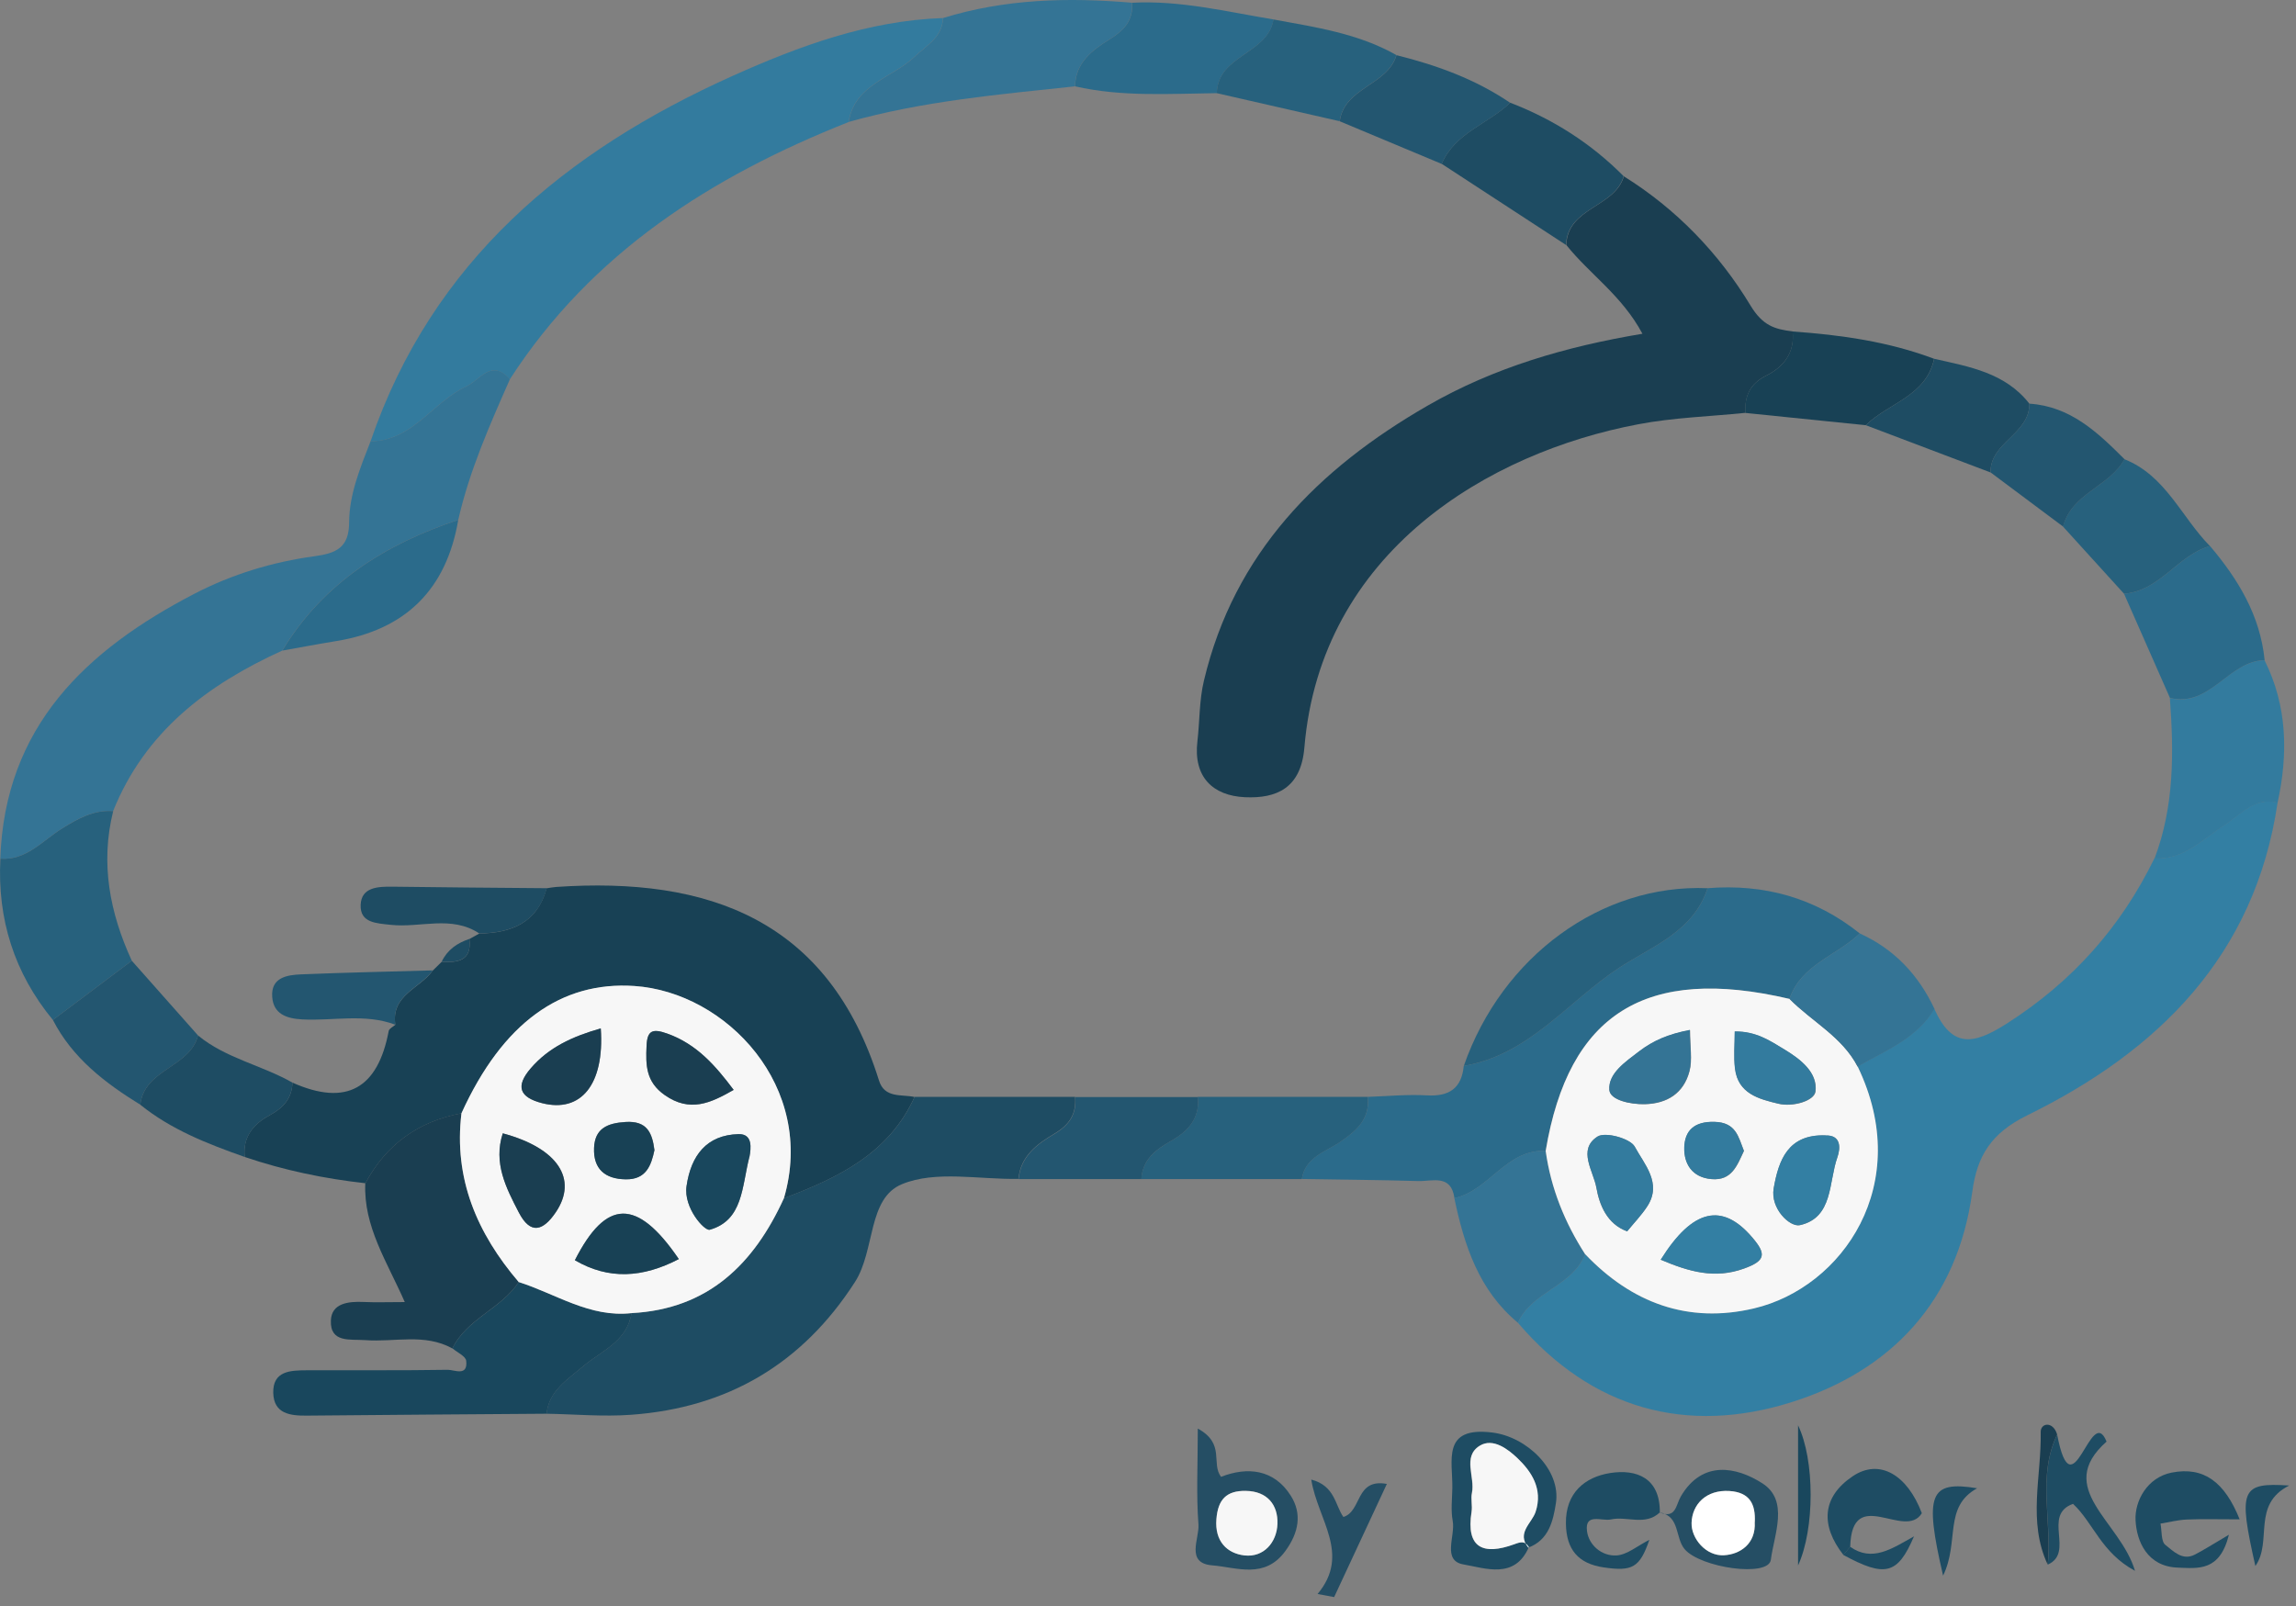 <svg width="243" height="170" viewBox="0 0 243 170" fill="none" xmlns="http://www.w3.org/2000/svg">
<rect x="0" y="0" width="243" height="170" fill="#808080" stroke="none"/>
<g clip-path="url(#clip0_43_325)">
<path d="M241.05 84.97C238.66 101.15 228.44 111.24 214.56 118.06C210.74 119.94 209.25 122.35 208.74 126.15C207.18 137.7 200.16 145.12 189.57 148.44C178.5 151.91 168.45 149.17 160.65 140.02C162.1 136.7 166.42 136.19 167.76 132.76C172.67 137.92 178.63 140.14 185.62 138.49C194.98 136.28 202.6 125.33 196.59 112.89C199.56 111.2 202.84 109.93 204.72 106.79C206.56 110.9 208.77 110.67 212.39 108.35C219.32 103.92 224.46 98.16 228.02 90.85C231.12 91.04 233.14 88.81 235.43 87.33C237.2 86.19 238.57 84.36 241.04 84.95L241.05 84.97Z" fill="#337FA3"/>
<path d="M171.84 18.65C177.42 22.12 181.93 26.82 185.26 32.33C186.55 34.47 187.82 34.85 189.73 35.08C189.96 37.34 188.79 38.83 186.93 39.76C185.23 40.61 184.62 41.91 184.74 43.7C180.95 44.09 177.11 44.2 173.39 44.91C157.58 47.89 139.79 58.38 138.05 79.14C137.69 83.44 135.1 84.54 131.76 84.39C128.37 84.23 126.28 82.26 126.73 78.46C126.98 76.32 126.92 74.12 127.42 72.05C130.62 58.55 139.49 49.62 151.11 42.93C158.11 38.9 165.74 36.68 173.83 35.33C171.66 31.27 168.23 29.02 165.77 25.93C165.92 21.92 170.92 21.98 171.87 18.65H171.84Z" fill="#1A3E51"/>
<path d="M38.67 125.25C34.32 124.77 30.05 123.88 25.9 122.47C25.67 120.34 26.83 118.98 28.53 118.06C29.97 117.28 30.9 116.29 30.95 114.6C36.7 117.16 40 115.19 41.14 109.13C41.19 108.88 41.6 108.69 41.84 108.48C41.37 105.33 44.46 104.64 45.8 102.74C46.11 102.43 46.43 102.13 46.74 101.82C48.45 101.9 49.95 101.74 49.68 99.4C50.03 99.21 50.38 99.01 50.73 98.82C54.14 98.76 56.86 97.68 57.85 94.03C58.18 93.98 58.51 93.92 58.84 93.89C74.99 92.78 87.72 97.37 93.03 114.38C93.62 116.28 95.41 115.82 96.79 116.12C94.07 122.12 88.68 124.69 82.97 126.84C86.4 115.07 76.86 105.03 67.13 104.38C59.4 103.86 53.2 108.27 48.84 117.85C44.28 118.71 40.87 121.15 38.67 125.26V125.25Z" fill="#184155"/>
<path d="M39.22 46.71C45.75 27.65 59.84 15.99 77.5 8.05C84.56 4.88 91.88 2.18 99.8 1.91C99.72 3.97 98.08 4.78 96.79 6.01C94.42 8.26 90.44 8.93 89.81 12.92C75.33 18.66 62.62 26.74 53.96 40.15C52.01 37.92 50.79 40.25 49.34 40.92C45.8 42.55 43.68 46.69 39.21 46.72L39.22 46.71Z" fill="#337B9E"/>
<path d="M39.22 46.71C43.69 46.68 45.8 42.55 49.35 40.91C50.8 40.24 52.02 37.91 53.97 40.14C51.83 44.99 49.68 49.83 48.5 55.03C40.77 57.6 34.19 61.71 29.87 68.87C21.95 72.47 15.34 77.46 11.97 85.86C9.88 85.71 8.2 86.67 6.5 87.74C4.46 89.01 2.79 91.09 0.03 90.9C0.51 76.88 9.14 68.79 20.58 62.85C24.55 60.79 28.86 59.48 33.29 58.88C35.58 58.57 36.94 57.97 36.95 55.31C36.96 52.3 38.14 49.5 39.22 46.71Z" fill="#347495"/>
<path d="M82.98 126.83C88.69 124.68 94.08 122.11 96.8 116.11C102.46 116.11 108.12 116.11 113.78 116.11C113.93 117.93 113.17 119.08 111.55 120.03C109.76 121.09 108 122.38 107.79 124.79C103.64 124.87 99.04 123.87 95.46 125.35C91.81 126.85 92.64 132.35 90.49 135.7C84.91 144.38 77 149.02 66.81 149.76C63.84 149.98 60.83 149.7 57.84 149.65C58.09 147.21 60.08 146.02 61.67 144.66C63.65 142.97 66.36 142.03 66.83 139C74.95 138.58 79.79 133.81 82.97 126.83H82.98Z" fill="#1E4C63"/>
<path d="M153.93 126.82C153.58 124.27 151.59 125.06 150.11 125.02C146 124.9 141.89 124.87 137.78 124.8C138.14 122.47 140.3 121.92 141.86 120.86C143.6 119.68 144.99 118.43 144.76 116.11C146.84 116.04 148.94 115.83 151.01 115.95C153.37 116.09 154.69 115.21 154.92 112.83C161.86 111.67 165.99 105.94 171.43 102.4C174.84 100.18 179.26 98.58 180.72 94.02C186.7 93.54 192.11 95.03 196.83 98.81C194.39 101.17 190.63 102.1 189.39 105.74C174.19 102.17 166.02 107.26 163.58 121.83C159.41 121.65 157.6 126.04 153.93 126.83V126.82Z" fill="#2B6B8B"/>
<path d="M38.67 125.25C40.87 121.14 44.28 118.7 48.84 117.84C48 124.77 50.49 130.56 54.9 135.71C53.05 138.54 49.41 139.58 47.88 142.74C44.94 141.11 41.75 142.09 38.68 141.86C37.08 141.74 34.91 142.19 35.02 139.76C35.1 137.95 36.87 137.75 38.46 137.82C39.78 137.88 41.1 137.83 42.84 137.83C40.97 133.57 38.46 129.83 38.66 125.26L38.67 125.25Z" fill="#1A3E51"/>
<path d="M47.88 142.74C49.41 139.59 53.05 138.55 54.9 135.71C58.84 136.96 62.42 139.5 66.84 139C66.36 142.04 63.65 142.98 61.68 144.66C60.09 146.02 58.1 147.21 57.85 149.65C49.4 149.71 40.94 149.77 32.49 149.85C30.71 149.87 28.98 149.66 28.92 147.45C28.86 145.1 30.76 145.06 32.46 145.05C37.44 145.03 42.41 145.08 47.39 145C48.08 144.99 49.54 145.75 49.34 144.04C49.28 143.56 48.4 143.17 47.9 142.74H47.88Z" fill="#19475D"/>
<path d="M89.82 12.92C90.45 8.93 94.43 8.27 96.8 6.01C98.09 4.78 99.73 3.97 99.81 1.91C106.36 -0.12 113.05 -0.29 119.81 0.29C119.94 2.18 118.96 3.23 117.39 4.19C115.6 5.3 113.81 6.64 113.77 9.14C105.72 10 97.65 10.7 89.81 12.91L89.82 12.92Z" fill="#347495"/>
<path d="M0.04 90.9C2.8 91.09 4.47 89.01 6.51 87.74C8.21 86.68 9.89 85.71 11.98 85.86C10.6 91.39 11.62 96.63 13.95 101.7C11.17 103.79 8.38 105.88 5.6 107.97C1.51 103.01 -0.29 97.3 0.04 90.9Z" fill="#27617D"/>
<path d="M241.05 84.97C238.58 84.38 237.21 86.21 235.44 87.35C233.15 88.82 231.14 91.05 228.03 90.87C230.12 85.36 230.08 79.64 229.65 73.89C233.93 74.92 235.83 69.96 239.67 69.89C242.09 74.74 242.18 79.8 241.05 84.98V84.97Z" fill="#337B9E"/>
<path d="M144.76 116.12C144.99 118.44 143.6 119.68 141.86 120.87C140.3 121.93 138.14 122.48 137.78 124.81C132.12 124.81 126.45 124.81 120.79 124.81C120.91 122.75 122.32 121.69 123.92 120.78C125.73 119.76 127 118.39 126.77 116.11C132.76 116.11 138.76 116.11 144.75 116.11L144.76 116.12Z" fill="#27617D"/>
<path d="M171.84 18.65C170.89 21.99 165.89 21.92 165.74 25.93C161.35 23.07 156.96 20.21 152.58 17.34C153.99 14.05 157.5 13.12 159.83 10.87C164.38 12.62 168.4 15.18 171.84 18.65Z" fill="#1E4C63"/>
<path d="M153.93 126.82C157.6 126.03 159.41 121.64 163.58 121.82C164.14 125.79 165.6 129.41 167.76 132.76C166.42 136.19 162.11 136.7 160.65 140.02C156.51 136.59 154.97 131.83 153.92 126.82H153.93Z" fill="#347495"/>
<path d="M239.68 69.88C235.84 69.96 233.94 74.91 229.66 73.88C228.04 70.2 226.42 66.53 224.8 62.85C228.61 62.56 230.47 58.76 233.9 57.8C236.88 61.32 239.21 65.15 239.68 69.88Z" fill="#2B6B8B"/>
<path d="M113.78 9.14C113.82 6.64 115.61 5.3 117.4 4.19C118.97 3.22 119.95 2.18 119.82 0.29C124.91 0.02 129.83 1.24 134.79 2.06C134.2 5.75 128.89 5.79 128.79 9.86C123.77 9.92 118.74 10.27 113.78 9.14Z" fill="#2B6B8B"/>
<path d="M184.73 43.71C184.61 41.92 185.22 40.62 186.92 39.77C188.78 38.84 189.95 37.35 189.72 35.09C194.83 35.45 199.87 36.16 204.7 37.98C203.85 41.94 199.87 42.66 197.46 45.01C193.21 44.58 188.97 44.14 184.72 43.71H184.73Z" fill="#184155"/>
<path d="M128.78 9.86C128.88 5.8 134.19 5.75 134.78 2.06C139.24 2.88 143.76 3.54 147.79 5.83C146.84 9.06 142.3 9.22 141.78 12.83C137.44 11.84 133.11 10.85 128.77 9.86H128.78Z" fill="#27617D"/>
<path d="M233.9 57.8C230.47 58.76 228.61 62.56 224.8 62.85C222.65 60.48 220.5 58.11 218.34 55.74C219.25 52.22 223.25 51.51 224.84 48.61C229.21 50.34 230.87 54.74 233.89 57.8H233.9Z" fill="#27617D"/>
<path d="M5.6 107.97C8.38 105.88 11.17 103.79 13.95 101.7C16.29 104.34 18.62 106.97 20.96 109.61C20.09 113.03 15.27 113.15 14.85 116.94C11.11 114.63 7.67 112 5.6 107.97Z" fill="#235670"/>
<path d="M126.78 116.11C127.01 118.39 125.74 119.76 123.93 120.78C122.32 121.69 120.92 122.74 120.8 124.81C116.47 124.81 112.14 124.81 107.81 124.81C108.02 122.4 109.78 121.1 111.57 120.05C113.18 119.1 113.95 117.95 113.8 116.13C118.13 116.13 122.46 116.13 126.79 116.13L126.78 116.11Z" fill="#235670"/>
<path d="M197.47 45.01C199.87 42.66 203.86 41.93 204.71 37.98C208.42 38.82 212.22 39.45 214.78 42.73C214.82 45.95 210.64 46.79 210.67 50.01L197.47 45.01Z" fill="#1E4C63"/>
<path d="M14.85 116.94C15.27 113.15 20.09 113.02 20.96 109.61C23.91 112.04 27.71 112.75 30.95 114.6C30.9 116.29 29.97 117.28 28.53 118.06C26.83 118.98 25.68 120.35 25.9 122.47C21.99 121.09 18.13 119.59 14.85 116.94Z" fill="#1E4C63"/>
<path d="M141.79 12.84C142.3 9.23 146.84 9.07 147.8 5.84C152.07 6.9 156.16 8.39 159.83 10.88C157.5 13.13 153.98 14.06 152.58 17.35C148.99 15.85 145.39 14.34 141.8 12.84H141.79Z" fill="#235670"/>
<path d="M210.67 50.01C210.63 46.79 214.82 45.95 214.78 42.73C219.12 43.01 222.01 45.77 224.85 48.61C223.26 51.51 219.26 52.21 218.35 55.74C215.79 53.83 213.23 51.92 210.68 50.01H210.67Z" fill="#235670"/>
<path d="M126.77 151.22C129.72 152.84 128.14 154.88 129.23 156.33C132.01 155.24 134.84 155.51 136.62 158.34C137.81 160.23 137.47 162.22 136.04 164.18C133.85 167.19 130.89 165.91 128.3 165.7C125.44 165.47 126.95 162.87 126.84 161.38C126.6 158.24 126.77 155.06 126.77 151.22ZM131.85 157.81C129.81 157.78 128.91 158.73 128.74 160.8C128.55 163.13 129.86 164.42 131.7 164.64C133.75 164.88 135.13 163.25 135.2 161.29C135.26 159.31 134.14 157.84 131.85 157.81Z" fill="#254E64"/>
<path d="M161.81 163.76C160.32 167.22 157.18 165.99 154.92 165.61C152.58 165.22 154.05 162.6 153.75 161C153.54 159.88 153.69 158.69 153.71 157.53C153.76 154.61 152.55 150.97 157.94 151.64C161.6 152.09 165.23 155.59 164.67 159.13C164.38 160.97 163.93 163.03 161.73 163.83C160.46 162.25 162.11 161.25 162.51 160.02C163.3 157.61 162.06 155.76 160.56 154.33C159.62 153.44 158 152.16 156.59 153.04C154.73 154.2 156.12 156.35 155.77 158.03C155.64 158.67 155.84 159.37 155.73 160.02C155.11 163.93 157.02 164.63 160.21 163.48C160.94 163.22 161.36 163.08 161.79 163.76H161.81Z" fill="#1E4C63"/>
<path d="M237.04 160.83C234.74 160.83 233.09 160.78 231.44 160.85C230.51 160.89 229.59 161.13 228.66 161.28C228.81 162.06 228.71 163.18 229.18 163.54C230.01 164.18 230.96 165.24 232.28 164.57C233.24 164.08 234.16 163.48 235.9 162.46C234.93 166.37 232.65 166.02 230.48 165.94C227.26 165.82 226.14 163.17 226.02 160.95C225.91 158.89 227.25 156.39 229.85 155.88C233.24 155.22 235.45 156.87 237.04 160.84V160.83Z" fill="#1E4C63"/>
<path d="M175.68 160.09C174.12 161.56 172.2 160.46 170.49 160.84C169.54 161.05 167.72 160.12 167.96 162.06C168.14 163.55 169.53 164.75 171.09 164.65C172.22 164.58 173.3 163.63 174.56 163C173.55 165.94 172.76 166.36 169.75 165.92C167.03 165.53 165.76 164.02 165.73 161.26C165.69 158.02 167.74 156.36 170.39 155.93C173.21 155.48 175.71 156.45 175.67 160.11L175.68 160.09Z" fill="#1E4C63"/>
<path d="M175.68 160.09L175.67 160.11C177.39 160.78 177.35 159.33 177.9 158.39C180.17 154.53 183.79 155.27 186.51 157.01C189.38 158.83 187.76 162.44 187.42 165.11C187.18 167 179.95 165.96 178.29 163.98C177.27 162.76 177.82 160.52 175.69 160.1L175.68 160.09ZM185.72 161.12C185.81 159.23 185.2 157.97 183.04 157.83C180.57 157.68 179.09 159.25 179.03 161.2C178.98 162.85 180.55 164.74 182.46 164.63C184.16 164.53 185.85 163.43 185.72 161.12Z" fill="#254E64"/>
<path d="M217.72 151.85C219.36 160.43 221.28 148.43 222.95 152.6C217.34 157.57 224.4 161 225.96 166.28C222.38 164.35 221.54 161.18 219.4 159.19C216.1 160.38 219.61 164.34 216.73 165.62C217.21 161.04 215.58 156.31 217.73 151.85H217.72Z" fill="#1E4C63"/>
<path d="M195.1 164.6C192.66 161.49 192.81 158.47 196.08 156.27C198.94 154.34 201.88 156.15 203.4 160.18C201.61 163.1 196 157.13 195.82 163.73C195.58 164.02 195.34 164.31 195.1 164.6Z" fill="#1E4C63"/>
<path d="M139.44 168.74C143 164.5 139.44 160.85 138.78 156.62C141.3 157.28 141.3 159.35 142.18 160.58C144.16 159.96 143.42 156.47 146.78 157.08C144.87 161.18 143.04 165.12 141.2 169.06C140.61 168.95 140.03 168.84 139.44 168.73V168.74Z" fill="#254E64"/>
<path d="M190.3 150.88C192.07 154.53 192.08 161.84 190.3 165.71V150.88Z" fill="#19475D"/>
<path d="M205.65 166.79C203.64 158.16 204.2 156.71 209.25 157.54C205.66 159.53 207.41 163.15 205.65 166.79Z" fill="#1E4C63"/>
<path d="M238.7 165.77C236.87 157.66 237.16 156.91 242.28 157.25C238.27 159.28 240.54 163.17 238.7 165.77Z" fill="#1E4C63"/>
<path d="M217.72 151.85C215.58 156.31 217.2 161.04 216.72 165.62C214.58 161.06 216.07 156.27 215.98 151.59C215.96 150.62 217.29 150.4 217.72 151.85Z" fill="#1A3E51"/>
<path d="M195.81 163.73C198.15 165.39 200.22 163.94 202.57 162.63C200.83 166.71 199.49 166.98 195.09 164.6C195.33 164.31 195.57 164.02 195.81 163.73Z" fill="#1E4C63"/>
<path d="M167.77 132.77C165.61 129.42 164.14 125.8 163.59 121.83C166.02 107.27 174.2 102.17 189.4 105.74C191.78 108.15 194.97 109.75 196.61 112.9C202.62 125.34 195 136.29 185.64 138.5C178.65 140.15 172.69 137.92 167.78 132.77H167.77ZM172.21 130.34C172.92 129.46 173.73 128.64 174.34 127.69C175.94 125.23 174 123.22 173.01 121.38C172.54 120.51 169.89 119.78 169.07 120.31C166.92 121.69 168.64 123.96 168.95 125.72C169.27 127.56 170.08 129.57 172.2 130.34H172.21ZM193.2 120.19C189.23 120.06 188.24 122.81 187.72 125.8C187.35 127.92 189.43 129.94 190.51 129.69C194.02 128.89 193.52 125.14 194.46 122.51C194.82 121.5 194.85 120.14 193.2 120.2V120.19ZM175.77 133.35C178.8 134.64 181.5 135.4 184.58 134.29C186.89 133.46 186.95 132.74 185.46 130.99C182.31 127.3 179.18 127.91 175.78 133.35H175.77ZM178.86 109.04C176.57 109.48 174.98 110.17 173.51 111.29C172.04 112.41 170.21 113.63 170.34 115.39C170.42 116.46 172.56 116.92 174.09 116.89C176.49 116.83 178.2 115.71 178.81 113.42C179.14 112.2 178.87 110.83 178.87 109.05L178.86 109.04ZM183.61 109.19C183.61 110.55 183.48 111.87 183.64 113.15C183.97 115.78 186.16 116.35 188.22 116.84C189.75 117.21 192.02 116.55 192.15 115.55C192.4 113.54 190.58 112.14 188.85 111.09C187.34 110.18 185.87 109.17 183.62 109.2L183.61 109.19ZM184.58 121.83C183.99 120.36 183.76 118.82 181.47 118.76C179.32 118.7 178.32 119.69 178.27 121.47C178.22 123.2 179.1 124.65 181.16 124.82C183.31 125 183.86 123.36 184.58 121.83Z" fill="#F7F7F7"/>
<path d="M196.6 112.9C194.96 109.74 191.77 108.14 189.39 105.74C190.63 102.1 194.39 101.17 196.83 98.81C200.48 100.46 203.05 103.2 204.74 106.8C202.86 109.94 199.58 111.21 196.61 112.9H196.6Z" fill="#347495"/>
<path d="M66.84 139C62.42 139.5 58.84 136.96 54.9 135.71C50.5 130.56 48 124.77 48.84 117.84C53.2 108.26 59.39 103.85 67.13 104.37C76.87 105.02 86.41 115.06 82.97 126.83C79.79 133.81 74.95 138.58 66.83 139H66.84ZM79.32 122.46C79.48 121.59 79.7 120.01 78.16 120.06C74.8 120.15 73.13 122.31 72.66 125.57C72.33 127.85 74.56 130.34 75.12 130.18C78.65 129.17 78.51 125.64 79.31 122.47L79.32 122.46ZM71.85 133.28C67.41 126.76 64.14 126.93 60.85 133.4C64.44 135.5 68.04 135.26 71.85 133.28ZM53.22 119.97C52.2 123.1 53.57 125.75 54.92 128.35C56.16 130.74 57.5 130.29 58.83 128.32C61.19 124.82 59.04 121.53 53.22 119.97ZM63.59 108.87C60.53 109.74 58.09 110.89 56.2 113.07C54.51 115.02 55.01 116.17 57.38 116.78C61.48 117.83 63.99 114.82 63.59 108.88V108.87ZM77.65 115.38C75.72 112.8 73.75 110.54 70.63 109.42C69.07 108.86 68.5 109.07 68.43 110.71C68.34 112.73 68.34 114.53 70.36 115.93C73.02 117.78 75.18 116.79 77.64 115.38H77.65ZM69.27 121.75C69.04 119.86 68.45 118.63 66.22 118.76C64.3 118.88 62.96 119.44 62.88 121.5C62.79 123.74 64.04 124.8 66.23 124.83C68.4 124.86 68.93 123.34 69.27 121.74V121.75Z" fill="#F7F7F7"/>
<path d="M50.74 98.82C47.79 96.85 44.49 98.24 41.37 97.9C39.81 97.73 38.1 97.69 38.17 95.79C38.24 93.92 39.97 93.84 41.53 93.86C46.98 93.94 52.42 93.97 57.87 94.02C56.88 97.67 54.15 98.75 50.75 98.81L50.74 98.82Z" fill="#1E4C63"/>
<path d="M41.84 108.47C38.62 107.26 35.28 108.08 32 107.91C30.29 107.82 28.94 107.32 28.81 105.53C28.66 103.47 30.37 103.2 31.89 103.14C36.53 102.95 41.17 102.85 45.8 102.72C44.46 104.62 41.37 105.31 41.84 108.46V108.47Z" fill="#235670"/>
<path d="M46.74 101.81C47.34 100.54 48.39 99.82 49.68 99.39C49.95 101.72 48.45 101.89 46.74 101.81Z" fill="#1E4C63"/>
<path d="M48.5 55.03C47.247 62.383 42.943 66.66 35.59 67.86C33.68 68.17 31.78 68.53 29.88 68.87C34.2 61.71 40.78 57.6 48.51 55.03H48.5Z" fill="#2B6B8B"/>
<path d="M154.92 112.84C158.97 101.22 169.49 93.55 180.72 94.02C179.25 98.59 174.84 100.18 171.43 102.4C165.99 105.95 161.86 111.67 154.92 112.83V112.84Z" fill="#27617D"/>
<path d="M131.85 157.82C134.14 157.85 135.27 159.32 135.2 161.3C135.14 163.26 133.75 164.89 131.7 164.65C129.85 164.43 128.55 163.14 128.74 160.81C128.9 158.73 129.8 157.78 131.85 157.82Z" fill="#F7F7F7"/>
<path d="M161.81 163.76C161.38 163.08 160.95 163.21 160.23 163.48C157.04 164.63 155.13 163.93 155.75 160.02C155.85 159.37 155.65 158.67 155.79 158.03C156.14 156.35 154.76 154.19 156.61 153.04C158.03 152.16 159.64 153.44 160.58 154.33C162.08 155.75 163.32 157.6 162.53 160.02C162.13 161.25 160.48 162.25 161.75 163.83L161.82 163.77L161.81 163.76Z" fill="#F7F7F7"/>
<path d="M185.71 161.12C185.85 163.43 184.15 164.54 182.46 164.63C180.55 164.74 178.98 162.85 179.03 161.2C179.09 159.25 180.57 157.67 183.04 157.83C185.2 157.97 185.81 159.23 185.72 161.12H185.71Z" fill="white"/>
<path d="M172.21 130.34C170.09 129.57 169.29 127.56 168.96 125.72C168.65 123.96 166.93 121.69 169.08 120.31C169.9 119.78 172.55 120.51 173.02 121.38C174 123.22 175.94 125.23 174.35 127.69C173.73 128.64 172.93 129.46 172.22 130.34H172.21Z" fill="#337B9E"/>
<path d="M193.2 120.19C194.84 120.13 194.81 121.49 194.46 122.5C193.53 125.13 194.03 128.88 190.51 129.68C189.42 129.93 187.35 127.92 187.72 125.79C188.24 122.8 189.23 120.05 193.2 120.18V120.19Z" fill="#337FA3"/>
<path d="M175.76 133.34C179.16 127.91 182.29 127.29 185.44 130.98C186.94 132.73 186.88 133.45 184.56 134.28C181.48 135.39 178.78 134.62 175.75 133.34H175.76Z" fill="#337FA3"/>
<path d="M178.85 109.03C178.85 110.81 179.12 112.19 178.79 113.4C178.18 115.68 176.47 116.81 174.07 116.87C172.54 116.91 170.4 116.44 170.32 115.37C170.19 113.61 172.02 112.4 173.49 111.27C174.96 110.15 176.54 109.46 178.84 109.02L178.85 109.03Z" fill="#347495"/>
<path d="M183.6 109.18C185.86 109.15 187.32 110.16 188.83 111.07C190.57 112.12 192.38 113.52 192.13 115.53C192 116.53 189.73 117.19 188.2 116.82C186.14 116.33 183.95 115.76 183.62 113.13C183.46 111.85 183.59 110.54 183.59 109.17L183.6 109.18Z" fill="#337B9E"/>
<path d="M184.56 121.82C183.84 123.35 183.28 124.99 181.14 124.81C179.09 124.64 178.2 123.2 178.25 121.46C178.3 119.68 179.3 118.69 181.45 118.75C183.74 118.81 183.97 120.35 184.56 121.82Z" fill="#337B9E"/>
<path d="M79.31 122.46C78.5 125.63 78.65 129.17 75.12 130.17C74.56 130.33 72.33 127.85 72.66 125.56C73.13 122.3 74.79 120.14 78.16 120.05C79.7 120.01 79.48 121.58 79.32 122.45L79.31 122.46Z" fill="#19475D"/>
<path d="M71.84 133.28C68.03 135.26 64.43 135.5 60.84 133.4C64.13 126.93 67.4 126.77 71.84 133.28Z" fill="#184155"/>
<path d="M53.21 119.97C59.03 121.53 61.19 124.82 58.82 128.32C57.49 130.29 56.15 130.74 54.91 128.35C53.56 125.75 52.19 123.1 53.21 119.97Z" fill="#1A3E51"/>
<path d="M63.58 108.87C63.99 114.81 61.48 117.82 57.37 116.77C55 116.16 54.5 115.01 56.19 113.06C58.08 110.88 60.52 109.73 63.58 108.86V108.87Z" fill="#1A3E51"/>
<path d="M77.64 115.37C75.18 116.78 73.01 117.77 70.36 115.92C68.34 114.51 68.34 112.72 68.43 110.7C68.5 109.07 69.06 108.85 70.63 109.41C73.75 110.53 75.71 112.79 77.65 115.37H77.64Z" fill="#1A3E51"/>
<path d="M69.26 121.75C68.92 123.35 68.4 124.88 66.22 124.84C64.03 124.81 62.78 123.74 62.87 121.51C62.96 119.44 64.29 118.89 66.21 118.77C68.44 118.63 69.02 119.86 69.26 121.76V121.75Z" fill="#184155"/>
</g>
<defs>
<clipPath id="clip0_43_325">
<rect width="242.28" height="169.07" fill="white"/>
</clipPath>
</defs>
</svg>
